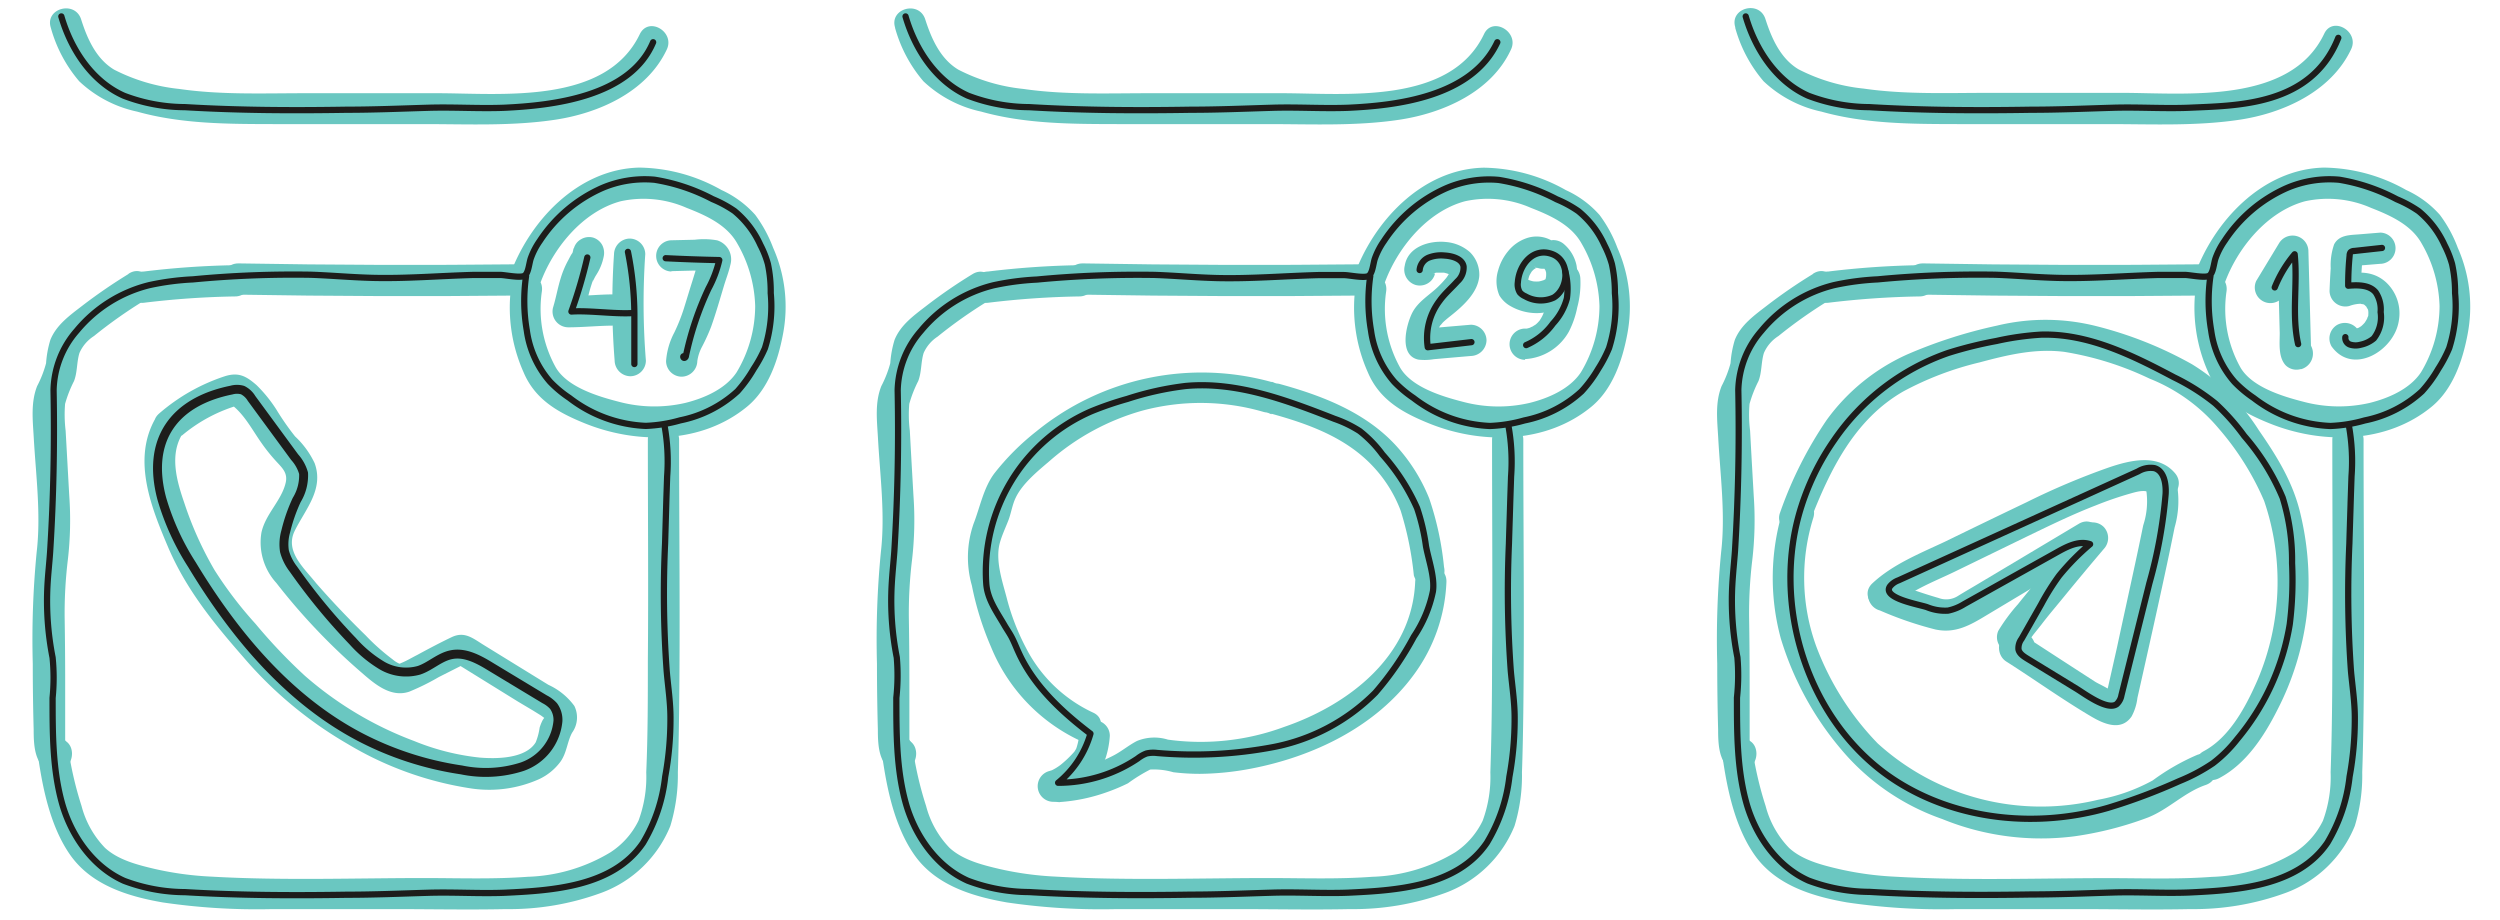 <svg xmlns="http://www.w3.org/2000/svg" viewBox="0 0 280 103">
  <defs>
    <style>
      .cls-1 {
        fill: #6ac7c1;
      }

      .cls-2, .cls-3 {
        fill: none;
        stroke: #1d1d1b;
        stroke-linecap: round;
        stroke-linejoin: round;
      }

      .cls-2 {
        stroke-width: 0.7px;
      }
    </style>
  </defs>
  <g id="Слой_24" data-name="Слой 24">
    <g>
      <path class="cls-1" d="M100.24,3.1a15.6,15.6,0,0,0,3.18,6,13.56,13.56,0,0,0,6.47,3.4c5,1.4,10.26,1.39,15.41,1.4l16.75,0c4.89,0,9.84.24,14.68-.49S167,10.34,169.21,5.59c1-2-2.05-3.8-3-1.77-3.78,7.94-15.48,6.63-22.66,6.62l-14.78,0c-4.7,0-9.49.2-14.16-.48a20.45,20.45,0,0,1-7.28-2.16c-2-1.2-3-3.44-3.7-5.62s-4.07-1.22-3.37.94Z"/>
      <path class="cls-1" d="M215.36,33q15.7.27,31.43.1c2.25,0,2.26-3.53,0-3.5q-15.72.18-31.43-.1c-2.26,0-2.26,3.46,0,3.5Z"/>
      <path class="cls-1" d="M16.11,33.91a97.11,97.11,0,0,1,10.23-.71,1.75,1.75,0,0,0,0-3.5,97.11,97.11,0,0,0-10.23.71,1.78,1.78,0,0,0-1.75,1.75c0,.85.77,1.87,1.75,1.75Z"/>
      <path class="cls-1" d="M26.71,33q15.7.27,31.43.1c2.25,0,2.26-3.53,0-3.5q-15.72.18-31.43-.1c-2.26,0-2.26,3.46,0,3.5Z"/>
      <path class="cls-1" d="M60.44,31.92c1.42-4.05,4.79-8.23,9.08-9.38a12,12,0,0,1,7.38.74c2.16.84,4.52,1.9,5.68,4a14.75,14.75,0,0,1,2,7,14.47,14.47,0,0,1-2.08,7.42c-1.24,1.87-3.65,2.91-5.76,3.43A15.4,15.4,0,0,1,69.32,45c-2.34-.6-5.8-1.64-7.08-3.86a13.49,13.49,0,0,1-1.56-8.44c.38-2.2-3-3.15-3.38-.93a17.74,17.74,0,0,0,1.33,9.9c1.29,3.07,3.84,4.51,6.81,5.72,5.89,2.4,13.16,2.34,18.25-1.86,2.36-1.95,3.45-5.16,4-8.08a16.25,16.25,0,0,0-1.1-9.7,15.09,15.09,0,0,0-2-3.68,11.38,11.38,0,0,0-3.79-2.79,19.13,19.13,0,0,0-9.2-2.51c-6.92.16-12.4,6.06-14.56,12.24-.75,2.13,2.63,3,3.37.93Z"/>
      <path class="cls-1" d="M14.34,30.72a59.53,59.53,0,0,0-5.12,3.52c-1.39,1.07-2.91,2.15-3.58,3.83a11.65,11.65,0,0,0-.48,2.61,12.41,12.41,0,0,1-1,2.56c-.73,1.85-.49,3.84-.38,5.78.24,4.22.82,8.58.33,12.79a100.72,100.72,0,0,0-.44,12.53q0,3.69.1,7.36c0,1.75.06,4.74,2.61,4.58,2.24-.15,2.25-3.65,0-3.5.77.89,1.08.94.92.14,0-.32,0-.65,0-1,0-.65,0-1.3,0-2,0-1.14,0-2.29,0-3.43q0-3.66-.06-7.32a50.07,50.07,0,0,1,.36-6.48,38.6,38.6,0,0,0,.16-7.13c-.14-2.44-.27-4.89-.41-7.33a15,15,0,0,1-.06-3,13.91,13.91,0,0,1,1-2.55c.39-1,.29-2.12.61-3.15a4.3,4.3,0,0,1,1.62-1.89,52.89,52.89,0,0,1,5.67-4c1.92-1.18.16-4.21-1.76-3Z"/>
      <path class="cls-1" d="M4.23,84.47c.53,3.78,1.4,8.09,3.63,11.28,2.37,3.38,6.45,4.64,10.35,5.32a72.32,72.32,0,0,0,12.3.75l13.55,0c4.19,0,8.4.09,12.6,0A29.89,29.89,0,0,0,67.34,100a13.31,13.31,0,0,0,7.74-7.5,19.66,19.66,0,0,0,.84-6c.07-2.24.11-4.48.14-6.72.13-10.18,0-20.36,0-30.53a1.75,1.75,0,0,0-3.5,0c0,8.26.07,16.53,0,24.8,0,4.15,0,8.3-.18,12.45a14.05,14.05,0,0,1-.87,5.42,8.86,8.86,0,0,1-3.14,3.54A19.06,19.06,0,0,1,59.1,98.2c-3.77.28-7.57.15-11.35.14-8,0-16.1.3-24.11-.16a35.81,35.81,0,0,1-6.27-.85c-1.92-.45-4.12-1-5.61-2.37a10.6,10.6,0,0,1-2.63-4.7A39.85,39.85,0,0,1,7.6,83.54a1.76,1.76,0,0,0-2.15-1.23,1.8,1.8,0,0,0-1.22,2.16Z"/>
      <path class="cls-1" d="M20.34,48.81A17.36,17.36,0,0,1,27,45.3l-1.35-.18c1.6,1.08,2.5,2.87,3.57,4.4a20,20,0,0,0,1.67,2.1c.69.76,1.36,1.32,1.11,2.43-.45,2-2.27,3.51-2.72,5.6a6.74,6.74,0,0,0,1.67,5.64,70,70,0,0,0,9.5,10c1.48,1.29,3.3,2.88,5.38,2.18a25.92,25.92,0,0,0,3.3-1.63l3.44-1.74H50.78L58,78.57l1.68,1,.84.52c.35.22.54.48.6.26.14-.42-.31.25-.36.34a5.13,5.13,0,0,0-.32.8A6.94,6.94,0,0,1,60,83.14C58.87,85,55.54,85,53.74,84.85A26.78,26.78,0,0,1,46.4,83a39.72,39.72,0,0,1-12.25-7.31,59.63,59.63,0,0,1-5.53-5.82,44,44,0,0,1-4.58-6,39.09,39.09,0,0,1-3.39-7.52c-.8-2.32-1.62-5.1-.41-7.42,1-2-2-3.76-3-1.76-2.35,4.5-.3,9.67,1.54,14,2,4.74,5.09,8.56,8.46,12.41a45,45,0,0,0,11.69,9.74,37.89,37.89,0,0,0,13.93,5,13.71,13.71,0,0,0,7.51-1.05,6.28,6.28,0,0,0,2.43-2c.69-1,.72-2.17,1.27-3.2a2.93,2.93,0,0,0,.26-3,7.41,7.41,0,0,0-2.91-2.37l-7.16-4.41c-1.26-.77-2.2-1.63-3.67-.93-1.3.62-2.58,1.3-3.87,2-.56.28-1.13.63-1.72.87s.16.16-.3.09a3.25,3.25,0,0,1-.74-.48,23.84,23.84,0,0,1-3-2.67q-2.9-2.82-5.55-5.85C34,63.56,31.9,61.75,33,59.47c1.2-2.44,3.3-4.66,2.24-7.59a9.83,9.83,0,0,0-2.19-3,29.22,29.22,0,0,1-2.09-3,15.52,15.52,0,0,0-2.23-2.75c-1.15-1-2-1.47-3.52-1a21.39,21.39,0,0,0-7.37,4.17c-1.72,1.47.77,3.93,2.47,2.48Z"/>
      <path class="cls-1" d="M64.22,27.86a2.42,2.42,0,0,1-.1.45,1.43,1.43,0,0,1-.08.22c.11-.24.12-.27,0-.1s-.27.48-.4.72a10.36,10.36,0,0,0-.82,1.94c-.35,1.1-.54,2.25-.88,3.36a1.77,1.77,0,0,0,1.69,2.21c1.72,0,3.43-.19,5.15-.19a1.75,1.75,0,0,0,0-3.5c-1.72,0-3.43.2-5.15.19l1.69,2.22c.34-1.11.53-2.26.88-3.36l.12-.37.08-.21c.07-.18.06-.15,0,.1a4.45,4.45,0,0,1,.4-.78,5.87,5.87,0,0,0,.81-2,1.92,1.92,0,0,0-.18-1.35,1.76,1.76,0,0,0-1-.8,1.74,1.74,0,0,0-1.34.18,1.66,1.66,0,0,0-.81,1Z"/>
      <path class="cls-1" d="M68.77,28.47a80.38,80.38,0,0,0,.07,11.92,1.79,1.79,0,0,0,1.75,1.75,1.76,1.76,0,0,0,1.75-1.75,80.38,80.38,0,0,1-.07-11.92,1.76,1.76,0,0,0-1.75-1.75,1.79,1.79,0,0,0-1.75,1.75Z"/>
      <path class="cls-1" d="M75.16,30.37l2.35-.06,1,0,.59,0h.23c.22,0,.22,0,0,0l-.77-.45-.08-.11-.24-.89c.06-.18.07-.17,0,0l-.13.43L78,30l-.47,1.53c-.32,1-.63,2.05-.95,3.07a20.59,20.59,0,0,1-1.05,2.63,8.08,8.08,0,0,0-.93,3.21,1.76,1.76,0,0,0,1.75,1.75,1.79,1.79,0,0,0,1.75-1.75,4.8,4.8,0,0,1,.54-1.63,21.52,21.52,0,0,0,1-2.2c.55-1.54,1-3.13,1.47-4.69.23-.75.52-1.49.69-2.25a2.23,2.23,0,0,0-1.47-2.75,8.44,8.44,0,0,0-2.51-.07l-2.58.06a1.75,1.75,0,0,0,0,3.5Z"/>
      <path class="cls-2" d="M58.92,30.92A19.36,19.36,0,0,0,59,37a11,11,0,0,0,2.61,5.76,13,13,0,0,0,2.17,1.81,15,15,0,0,0,8.55,3.13,16.28,16.28,0,0,0,3.85-.62,13.38,13.38,0,0,0,6.42-3.26,15.1,15.1,0,0,0,1.82-2.52A14.92,14.92,0,0,0,85.67,39a15.61,15.61,0,0,0,.65-6.17A14.79,14.79,0,0,0,86,29.55a10.76,10.76,0,0,0-.84-2.12,10.57,10.57,0,0,0-2.9-3.8A13.42,13.42,0,0,0,79.8,22.3a21.06,21.06,0,0,0-6.49-2.17,12.13,12.13,0,0,0-5.85.92,16.14,16.14,0,0,0-7,5.93,8.16,8.16,0,0,0-1,1.92c-.21.57-.26,1.75-.75,2s-2.1-.1-2.7-.11q-1.45,0-2.91,0c-3.81.1-7.62.43-11.43.33-2.3-.06-4.59-.27-6.88-.35a118.35,118.35,0,0,0-13.18.52,29.38,29.38,0,0,0-4.87.64,15.28,15.28,0,0,0-8.14,5.11A10.41,10.41,0,0,0,6,43.71c.11,6,0,11.95-.38,18-.08,1.26-.23,2.52-.3,3.79a32.76,32.76,0,0,0,.57,8.15,22.79,22.79,0,0,1,0,4.52c0,3.9,0,7.85,1,11.59s3.45,7.3,7,8.89a19.53,19.53,0,0,0,6.84,1.27c6,.36,12.07.39,18.1.29,3,0,6.09-.13,9.13-.22,2.85-.09,5.66.11,8.51,0,5.39-.25,12.21-.66,15.55-5.59A18.3,18.3,0,0,0,74.5,87a35.9,35.9,0,0,0,.59-6.62c0-1.74-.27-3.47-.42-5.21a119.83,119.83,0,0,1-.18-14.31l.15-5.16.08-2.35a22.64,22.64,0,0,0-.31-5.76"/>
      <path class="cls-3" d="M25.92,43.69a2.3,2.3,0,0,1,1.25,0,2.44,2.44,0,0,1,1,.93L33,51.2A4.55,4.55,0,0,1,34,53,5.26,5.26,0,0,1,33.23,56,18.55,18.55,0,0,0,32,59.53a5.17,5.17,0,0,0-.14,2.21,5.71,5.71,0,0,0,1,2,68.82,68.82,0,0,0,6.66,8.09,14,14,0,0,0,3.28,2.72,5.36,5.36,0,0,0,4.13.52c1.27-.43,2.29-1.47,3.6-1.74,1.57-.33,3.12.54,4.49,1.38L61,78.32a3.45,3.45,0,0,1,1,.76,2.63,2.63,0,0,1,.49,1.67,6,6,0,0,1-4,5.12,13.3,13.3,0,0,1-6.81.36,35.94,35.94,0,0,1-11.47-3.74c-8-4.23-14-11.46-18.7-19.23a28.28,28.28,0,0,1-3.39-7.42C16.39,49.33,19.43,45,25.92,43.69Z"/>
      <path class="cls-2" d="M65.78,28.84A52.56,52.56,0,0,1,64,34.89c2.07-.13,4.85.3,6.92.17"/>
      <path class="cls-2" d="M74.56,28.92q3,.15,6,.21a12.71,12.71,0,0,1-1.21,3.19,34.66,34.66,0,0,0-2.52,7.5c0,.1-.06.23-.17.26s-.19-.17-.08-.18"/>
      <path class="cls-2" d="M70.33,28.21a36.33,36.33,0,0,1,.72,7v5.56"/>
      <path class="cls-1" d="M142.43,42.79a29.31,29.31,0,0,0-26.34,5.51,27.81,27.81,0,0,0-4.7,4.69c-1.23,1.62-1.62,3.8-2.35,5.67a11.5,11.5,0,0,0-.19,6.92A33.84,33.84,0,0,0,111,72.47a19.85,19.85,0,0,0,9.64,10.33c2,.91,3.82-2.1,1.76-3a16,16,0,0,1-7.49-7.24,25.55,25.55,0,0,1-2.18-5.68c-.5-1.87-1.28-4.19-.74-6.11.24-.85.62-1.65.94-2.47s.44-1.76.83-2.56c.76-1.6,2.5-3,3.82-4.13A26.72,26.72,0,0,1,127.91,46a25.19,25.19,0,0,1,13.59.13c2.17.62,3.09-2.76.93-3.37Z"/>
      <path class="cls-1" d="M142.41,46.34c4.17,1.15,8.36,2.67,11.38,5.91a15,15,0,0,1,3.08,4.93,36.4,36.4,0,0,1,1.48,7.26,1.76,1.76,0,0,0,2.15,1.22,1.8,1.8,0,0,0,1.23-2.15,34,34,0,0,0-1.66-7.69,19.57,19.57,0,0,0-3.8-6c-3.42-3.67-8.2-5.51-12.93-6.81a1.75,1.75,0,0,0-.93,3.38Z"/>
      <path class="cls-1" d="M118.43,89.74a9.17,9.17,0,0,0,3.9-2.63,7.84,7.84,0,0,0,.92-1.08,5,5,0,0,0,.61-1.23,10.18,10.18,0,0,0,.44-2.39,1.73,1.73,0,0,0-.51-1.23,1.79,1.79,0,0,0-1.24-.52,1.77,1.77,0,0,0-1.23.52,2,2,0,0,0-.52,1.23c0,.16,0,.31,0,.47l.06-.47a6.92,6.92,0,0,1-.39,1.63l.17-.42a3.23,3.23,0,0,1-.42.72l.28-.35a12.58,12.58,0,0,1-2,1.9l.35-.28a5.39,5.39,0,0,1-1.24.75l.41-.17a5.08,5.08,0,0,1-.51.17,1.75,1.75,0,1,0,.93,3.38Z"/>
      <path class="cls-1" d="M118.7,89.83a19.65,19.65,0,0,0,5.25-1.1,21,21,0,0,0,2.38-1,18.6,18.6,0,0,1,2.49-1.54,7.8,7.8,0,0,1,2.59.3,24.21,24.21,0,0,0,3,.18,31.92,31.92,0,0,0,5.69-.58c7-1.34,14-4.7,18.26-10.54A18.72,18.72,0,0,0,162,65.18c.08-2.25-3.42-2.25-3.5,0-.34,8.29-7.43,13.76-14.69,16.24a26.94,26.94,0,0,1-13,1.42,5.11,5.11,0,0,0-3.47.15c-.88.45-1.65,1.1-2.52,1.57a15.49,15.49,0,0,1-6,1.77c-2.23.19-2.25,3.69,0,3.5Z"/>
      <path class="cls-2" d="M159.71,61.17a22.9,22.9,0,0,0-1-4.27,23,23,0,0,0-3.88-6,13.43,13.43,0,0,0-2.54-2.62,13.21,13.21,0,0,0-2.83-1.37c-5.35-2.09-10.95-4.21-16.67-3.68a34,34,0,0,0-6.53,1.45,36.63,36.63,0,0,0-4,1.37,19.59,19.59,0,0,0-11.8,19.31c.12,1.72,1.12,3.1,2,4.6.3.53.65,1,.93,1.57s.44,1,.65,1.45c1.68,3.77,4.81,6.69,8.09,9.19a11,11,0,0,1-3.62,5.5,15.94,15.94,0,0,0,8.9-2.71,3.65,3.65,0,0,1,1-.57,3.36,3.36,0,0,1,1.14-.06,47.75,47.75,0,0,0,13.08-.66,21.92,21.92,0,0,0,11.41-6.09,34.2,34.2,0,0,0,4.31-6.27,14.25,14.25,0,0,0,2.14-5.09C160.71,64.65,160,62.72,159.71,61.17Z"/>
      <path class="cls-1" d="M199.71,57.05a25.91,25.91,0,0,0-.27,14.42A34.75,34.75,0,0,0,206.27,84a25.84,25.84,0,0,0,11.26,7.73,29.25,29.25,0,0,0,14.85,1.93,38.65,38.65,0,0,0,8.19-2.1c2.32-.92,4.11-2.84,6.46-3.64,2.12-.73,1.21-4.11-.93-3.38a25,25,0,0,0-5,2.87A20.22,20.22,0,0,1,235,89.57a27.19,27.19,0,0,1-24.7-6.31,31.53,31.53,0,0,1-6.85-10.79A22.48,22.48,0,0,1,203.09,58c.67-2.16-2.71-3.08-3.38-.93Z"/>
      <path class="cls-1" d="M202.75,58.31c2.2-5.66,4.94-11.31,10.4-14.46a35.18,35.18,0,0,1,8.56-3.26c3.14-.84,6.23-1.59,9.5-1.18a35,35,0,0,1,9.55,3,19.51,19.51,0,0,1,7.75,5.6,31,31,0,0,1,5.07,8.08,28.07,28.07,0,0,1-.76,20.13c-1.27,2.89-3.09,6.36-6,7.91-2,1.07-.22,4.1,1.77,3,3-1.6,5-4.7,6.47-7.61A31.54,31.54,0,0,0,258.34,69a32.62,32.62,0,0,0-.64-11.23c-.8-3.62-2.62-6.57-4.71-9.58a23.26,23.26,0,0,0-7.48-7.39,43.5,43.5,0,0,0-10.71-4.27,23.19,23.19,0,0,0-11.14-.06A53.8,53.8,0,0,0,213.6,39.7a22.56,22.56,0,0,0-9,7.32,44.38,44.38,0,0,0-5.22,10.36c-.81,2.1,2.57,3,3.38.93Z"/>
      <path class="cls-1" d="M210.5,68.35a39.89,39.89,0,0,0,6.26,2.15c2.23.48,3.88-.47,5.73-1.59l12.07-7.23c1.93-1.16.18-4.19-1.76-3L221.88,65.2c-.86.52-1.71,1-2.58,1.54a2.43,2.43,0,0,1-2.16.24,55.23,55.23,0,0,1-5.71-2,1.76,1.76,0,0,0-2.15,1.22,1.8,1.8,0,0,0,1.22,2.16Z"/>
      <path class="cls-1" d="M226.84,72.45a8.91,8.91,0,0,1,.84-1.29l.08-.11.33-.41.55-.69c.76-1,1.53-1.9,2.3-2.84q2.31-2.83,4.68-5.62a1.8,1.8,0,0,0,0-2.47,1.76,1.76,0,0,0-2.48,0q-2.43,2.86-4.82,5.78c-.77,1-1.53,1.89-2.29,2.85a20.06,20.06,0,0,0-2.22,3,1.75,1.75,0,0,0,3,1.76Z"/>
      <path class="cls-1" d="M226.26,70.83l-.68,0c-1.82-.08-2.26,2.37-.88,3.26,3.15,2,6.26,4.24,9.5,6.15,1.4.83,3.37,1.71,4.54,0a5.76,5.76,0,0,0,.65-2.07l.63-2.8c.81-3.62,1.62-7.23,2.4-10.86q.59-2.72,1.14-5.45a10.66,10.66,0,0,0,.16-5.29c-.63-2.15-4-1.23-3.37.93a8.58,8.58,0,0,1-.31,4.14c-.31,1.51-.62,3-.95,4.51-.66,3.07-1.34,6.15-2,9.22l-1,4.43a6.08,6.08,0,0,0-.21.94c-.24.61-.11.63.39.08.56-.21.66-.37.29-.49-.25-.39-1.51-.92-1.91-1.18q-4.09-2.64-8.17-5.3l-.88,3.26.68,0c2.25.1,2.24-3.4,0-3.5Z"/>
      <path class="cls-1" d="M212.2,67.79c1.87-1.72,4.46-2.66,6.72-3.76l8.22-4c2.51-1.21,5-2.43,7.62-3.44a38.77,38.77,0,0,1,3.89-1.33c.78-.22,1.83-.53,2.43.15,1.49,1.7,4-.79,2.47-2.47-1.9-2.16-5-1.38-7.32-.6A81.23,81.23,0,0,0,227,56.24q-4.6,2.2-9.21,4.45C215,62,212,63.2,209.72,65.32c-1.66,1.53.82,4,2.48,2.47Z"/>
      <path class="cls-2" d="M215.82,68a5.34,5.34,0,0,0,2.36.39,5.54,5.54,0,0,0,1.82-.74l10.48-5.86c1.11-.62,2.4-1.26,3.61-.84a26.9,26.9,0,0,0-3.47,3.53,27.21,27.21,0,0,0-2,3.19l-2.21,3.89a1.72,1.72,0,0,0-.34,1.18c.1.46.54.75.94,1l5.56,3.4c.89.54,3.44,2.47,4.49,1.73a1.72,1.72,0,0,0,.54-1l3.13-12.55a52.75,52.75,0,0,0,1.82-10c.06-1.13-.16-2.58-1.26-2.89a2.68,2.68,0,0,0-1.81.36L212.63,65a2.17,2.17,0,0,0-.95.67C210.75,67,215,67.71,215.82,68Z"/>
      <path class="cls-2" d="M218.2,39.53a45.3,45.3,0,0,1,5.4-1.34,31.6,31.6,0,0,1,5-.71c5.27-.15,10.23,2.31,14.89,4.78a24.15,24.15,0,0,1,4.63,2.93,24.8,24.8,0,0,1,3.23,3.63,25.71,25.71,0,0,1,4.31,6.92,23.71,23.71,0,0,1,1.05,7.32,39.42,39.42,0,0,1-.26,6.87,26.75,26.75,0,0,1-5.89,12.86,15,15,0,0,1-2.71,2.69,20,20,0,0,1-3.76,2,66,66,0,0,1-8,3c-7.86,2.27-16.72,1.44-23.63-2.94-10-6.34-14.25-19.88-10.68-30.9a27.64,27.64,0,0,1,3.64-7.34A25.67,25.67,0,0,1,218.2,39.53Z"/>
      <path class="cls-2" d="M101.42,1.84c1.09,3.74,3.45,7.3,7,8.88A19.41,19.41,0,0,0,115.27,12c6,.36,12.07.39,18.1.29,3,0,6.09-.13,9.13-.22,2.84-.09,5.65.11,8.51,0,5.39-.25,13.81-1.21,16.69-7.34"/>
      <path class="cls-1" d="M194.34,3.1a15.6,15.6,0,0,0,3.18,6,13.56,13.56,0,0,0,6.47,3.4c5,1.4,10.26,1.39,15.41,1.4l16.75,0c4.89,0,9.84.24,14.68-.49s10.22-3.11,12.48-7.86c1-2-2.05-3.8-3-1.77-3.78,7.94-15.48,6.63-22.66,6.62l-14.78,0c-4.7,0-9.49.2-14.16-.48a20.45,20.45,0,0,1-7.28-2.16c-2-1.2-3-3.44-3.7-5.62s-4.07-1.22-3.37.94Z"/>
      <path class="cls-1" d="M5.69,3.1a15.6,15.6,0,0,0,3.18,6,13.55,13.55,0,0,0,6.48,3.4c5,1.4,10.26,1.39,15.41,1.4l16.74,0c4.89,0,9.84.24,14.68-.49S72.4,10.34,74.66,5.59c1-2-2-3.8-3-1.77C67.86,11.76,56.17,10.45,49,10.44l-14.78,0c-4.7,0-9.49.2-14.16-.48a20.57,20.57,0,0,1-7.28-2.16c-2-1.2-3-3.44-3.69-5.62S5,.94,5.69,3.1Z"/>
      <path class="cls-2" d="M6.87,1.84c1.09,3.74,3.45,7.3,7,8.88A19.31,19.31,0,0,0,20.72,12c6,.36,12.07.39,18.1.29,3,0,6.09-.13,9.13-.22,2.85-.09,5.66.11,8.51,0,5.39-.25,14.12-1.21,16.69-7.34"/>
      <path class="cls-2" d="M195.52,1.84c1.09,3.74,3.45,7.3,7,8.88A19.41,19.41,0,0,0,209.37,12c6,.36,12.07.39,18.1.29,3,0,6.09-.13,9.13-.22,2.84-.09,5.65.11,8.51,0,5.39-.25,13.74-.16,16.78-7.83"/>
      <path class="cls-1" d="M121.26,33q15.7.27,31.43.1c2.25,0,2.26-3.53,0-3.5q-15.72.18-31.43-.1c-2.26,0-2.26,3.46,0,3.5Z"/>
      <path class="cls-1" d="M110.66,33.91a97.11,97.11,0,0,1,10.23-.71,1.75,1.75,0,0,0,0-3.5,97.11,97.11,0,0,0-10.23.71,1.78,1.78,0,0,0-1.75,1.75c0,.85.77,1.87,1.75,1.75Z"/>
      <path class="cls-1" d="M155,31.92c1.41-4.05,4.79-8.23,9.08-9.38a12,12,0,0,1,7.38.74c2.16.84,4.52,1.9,5.68,4a14.75,14.75,0,0,1,2,7,14.47,14.47,0,0,1-2.08,7.42c-1.24,1.87-3.65,2.91-5.76,3.43a15.4,15.4,0,0,1-7.42-.12c-2.34-.6-5.81-1.64-7.08-3.86a13.49,13.49,0,0,1-1.56-8.44c.38-2.2-3-3.15-3.38-.93a17.74,17.74,0,0,0,1.33,9.9c1.29,3.07,3.84,4.51,6.81,5.72,5.89,2.4,13.16,2.34,18.25-1.86,2.36-1.95,3.45-5.16,4-8.08a16.33,16.33,0,0,0-1.1-9.7,14.79,14.79,0,0,0-2-3.68,11.24,11.24,0,0,0-3.78-2.79,19.13,19.13,0,0,0-9.2-2.51c-6.92.16-12.41,6.06-14.56,12.24-.75,2.13,2.63,3,3.37.93Z"/>
      <path class="cls-1" d="M108.89,30.72a58,58,0,0,0-5.12,3.52c-1.39,1.07-2.91,2.15-3.58,3.83a11.65,11.65,0,0,0-.48,2.61,12.41,12.41,0,0,1-1,2.56c-.74,1.85-.49,3.84-.38,5.78.23,4.22.82,8.58.33,12.79a100.72,100.72,0,0,0-.44,12.53q0,3.69.1,7.36c0,1.75.06,4.74,2.61,4.58,2.23-.15,2.25-3.65,0-3.5.77.89,1.07.94.92.14,0-.32,0-.65,0-1,0-.65,0-1.3,0-2,0-1.14,0-2.29,0-3.43q0-3.66-.06-7.32a50.07,50.07,0,0,1,.36-6.48,38.6,38.6,0,0,0,.16-7.13c-.14-2.44-.28-4.89-.41-7.33a14.24,14.24,0,0,1-.06-3,13.91,13.91,0,0,1,1-2.55c.39-1,.29-2.12.61-3.15A4.23,4.23,0,0,1,105,37.71a52.89,52.89,0,0,1,5.67-4c1.92-1.18.16-4.21-1.76-3Z"/>
      <path class="cls-1" d="M98.78,84.47c.53,3.78,1.39,8.09,3.63,11.28,2.36,3.38,6.45,4.64,10.35,5.32a72.26,72.26,0,0,0,12.3.75l13.54,0c4.2,0,8.41.09,12.61,0A29.89,29.89,0,0,0,161.89,100a13.31,13.31,0,0,0,7.74-7.5,19.34,19.34,0,0,0,.83-6c.08-2.24.12-4.48.15-6.72.13-10.18,0-20.36,0-30.53a1.75,1.75,0,0,0-3.5,0c0,8.26.07,16.53,0,24.8,0,4.15-.05,8.3-.19,12.45a14.24,14.24,0,0,1-.86,5.42A8.86,8.86,0,0,1,163,95.45a19.06,19.06,0,0,1-9.31,2.75c-3.77.28-7.57.15-11.35.14-8,0-16.11.3-24.11-.16a35.81,35.81,0,0,1-6.27-.85c-1.92-.45-4.12-1-5.61-2.37a10.6,10.6,0,0,1-2.63-4.7,38.9,38.9,0,0,1-1.53-6.72A1.76,1.76,0,0,0,100,82.31a1.8,1.8,0,0,0-1.22,2.16Z"/>
      <path class="cls-1" d="M160.67,30.7c0-.06,0-.13,0-.2s0,.07-.05.11-.21.19-.06.08-.08,0-.1,0,.36-.15.13-.09a2.27,2.27,0,0,0,.25-.06c.22-.08-.2,0,0,0s.34,0,.51,0h.23s.28,0,.08,0,.05,0,.08,0l.3.08s.26.1.08,0,.11.07.14.09,0,0-.06-.06a1.14,1.14,0,0,0,.16.15c.14.13,0,0-.05-.06s.13.24,0,.05,0,0,0,.06,0-.32,0-.12,0-.08,0-.1c0,.15-.1.17,0,0-.08.13-.16.26-.25.39s-.15.21-.06.09-.09.11-.09.1a10.59,10.59,0,0,1-.79.85c-1,1-2.35,1.71-3,3.08s-1.46,4.68.75,5.14a6.2,6.2,0,0,0,1.72-.05l1.35-.12,2.8-.24a1.8,1.8,0,0,0,1.75-1.75,1.77,1.77,0,0,0-1.75-1.75l-2.7.23-1.35.12-.58,0c-.08,0-.87,0-.42.11l1,.81,0-.07.24.89a5.33,5.33,0,0,1,0-.57l0-.33c0,.19,0,.18,0,0s.06-.32.1-.48.27-.63.11-.34a4.5,4.5,0,0,1,.25-.41c-.21.31.16-.16.22-.22.26-.25.54-.48.82-.7,1.39-1.1,3.1-2.61,3.25-4.5a3.53,3.53,0,0,0-1.05-2.67A4.64,4.64,0,0,0,162,27.11c-1.86-.21-4.33.5-4.67,2.66a1.79,1.79,0,0,0,1.23,2.15,1.76,1.76,0,0,0,2.15-1.22Z"/>
      <path class="cls-1" d="M173.66,26.87a3.43,3.43,0,0,0-2.75-.17,4.57,4.57,0,0,0-2,1.43,5.72,5.72,0,0,0-1.12,2.16,4.08,4.08,0,0,0,.14,2.8A3.4,3.4,0,0,0,169,34.18a5.93,5.93,0,0,0,3.1.89c1.64,0,3.58-.78,4.2-2.42a5.5,5.5,0,0,0,.27-1.28,4.82,4.82,0,0,0,0-1.65,4.27,4.27,0,0,0-1.33-2.31,1.86,1.86,0,0,0-1.24-.52,1.76,1.76,0,0,0-1.24,3,4.17,4.17,0,0,1,.36.37l-.27-.35a3.53,3.53,0,0,1,.35.59l-.18-.41a2.94,2.94,0,0,1,.19.66l-.07-.47a3.17,3.17,0,0,1,0,.87l.06-.46a4.12,4.12,0,0,1-.23,1l.18-.41a1.3,1.3,0,0,1-.1.15l.28-.36a1.88,1.88,0,0,1-.25.24l.36-.27a4,4,0,0,1-.77.45l.41-.18a4.26,4.26,0,0,1-.93.25l.47-.06a4.61,4.61,0,0,1-1.05,0l.47.07a3.88,3.88,0,0,1-1-.28l.41.18a3.85,3.85,0,0,1-.76-.44l.35.27a2,2,0,0,1-.3-.28l.27.35,0-.07.17.42a1.1,1.1,0,0,1-.06-.26l.06.47a4.07,4.07,0,0,1,0-.78l-.07.47a3.81,3.81,0,0,1,.28-1l-.18.42a4.51,4.51,0,0,1,.48-.82l-.28.35A3.91,3.91,0,0,1,172,30l-.36.28a3.58,3.58,0,0,1,.59-.36l-.41.18a2.75,2.75,0,0,1,.56-.16l-.46.07a1.88,1.88,0,0,1,.41,0l-.47-.06a1.82,1.82,0,0,1,.4.11l-.42-.18.07,0a1.93,1.93,0,0,0,1.35.17,1.76,1.76,0,0,0,1-.8,1.79,1.79,0,0,0-.63-2.4Z"/>
      <path class="cls-1" d="M170.79,40.22a6,6,0,0,0,4.93-3.09,10.34,10.34,0,0,0,.93-2.69A10.48,10.48,0,0,0,177,31.2,1.85,1.85,0,0,0,176.5,30a1.75,1.75,0,0,0-3,1.24c0,.2,0,.41,0,.62a1.6,1.6,0,0,1,0,.62c.05-.07,0-.3,0,0l-.06.34c0,.2-.08.4-.13.6a10.58,10.58,0,0,1-.26,1.08c-.05.18-.1.35-.16.53l-.09.23c-.07.22.19-.38,0,0a3.55,3.55,0,0,1-.23.43l-.16.26c-.12.2.2-.23.06-.08s-.22.25-.34.36l-.21.19c-.16.14.28-.19.09-.08l-.42.26c-.06,0-.36.16-.1.06s0,0,0,0a4.34,4.34,0,0,1-.48.14l-.22,0,.19,0h-.16a1.75,1.75,0,0,0,0,3.5Z"/>
      <path class="cls-2" d="M159,30.24a1.65,1.65,0,0,1,1-1.38,3.84,3.84,0,0,1,1.78-.24c.89.05,2,.37,2.14,1.23a2.07,2.07,0,0,1-.69,1.66c-.67.75-1.44,1.4-2,2.19a6.89,6.89,0,0,0-1.32,5.19l4.89-.57"/>
      <path class="cls-2" d="M170,31.63a1.71,1.71,0,0,0,.22,1.12,1.62,1.62,0,0,0,.6.43,3.49,3.49,0,0,0,3.2.15c1.65-1,1.87-4-.07-4.83C171.75,27.59,170.13,29.66,170,31.63Z"/>
      <path class="cls-2" d="M170.93,38.65a7.2,7.2,0,0,0,3-2.41,6.69,6.69,0,0,0,1.56-2.81,7.81,7.81,0,0,0-.19-3.11"/>
      <path class="cls-1" d="M204.76,33.91A97.11,97.11,0,0,1,215,33.2a1.75,1.75,0,0,0,0-3.5,97.11,97.11,0,0,0-10.23.71A1.78,1.78,0,0,0,203,32.16c0,.85.77,1.87,1.75,1.75Z"/>
      <path class="cls-1" d="M249.09,31.92c1.41-4.05,4.79-8.23,9.08-9.38a12,12,0,0,1,7.38.74c2.16.84,4.52,1.9,5.68,4a14.75,14.75,0,0,1,2,7,14.47,14.47,0,0,1-2.08,7.42c-1.24,1.87-3.65,2.91-5.76,3.43A15.4,15.4,0,0,1,258,45c-2.34-.6-5.8-1.64-7.08-3.86a13.49,13.49,0,0,1-1.56-8.44c.38-2.2-3-3.15-3.38-.93a17.74,17.74,0,0,0,1.33,9.9c1.29,3.07,3.84,4.51,6.81,5.72,5.89,2.4,13.16,2.34,18.25-1.86,2.36-1.95,3.45-5.16,4-8.08a16.33,16.33,0,0,0-1.1-9.7,14.79,14.79,0,0,0-2-3.68,11.24,11.24,0,0,0-3.78-2.79,19.13,19.13,0,0,0-9.2-2.51c-6.92.16-12.41,6.06-14.56,12.24-.75,2.13,2.63,3,3.37.93Z"/>
      <path class="cls-1" d="M203,30.72a58,58,0,0,0-5.12,3.52c-1.39,1.07-2.91,2.15-3.58,3.83a11.65,11.65,0,0,0-.48,2.61,12.41,12.41,0,0,1-1,2.56c-.74,1.85-.49,3.84-.38,5.78.23,4.22.82,8.58.33,12.79a100.72,100.72,0,0,0-.44,12.53q0,3.69.1,7.36c0,1.75.06,4.74,2.61,4.58,2.23-.15,2.25-3.65,0-3.5.77.89,1.07.94.92.14,0-.32,0-.65,0-1,0-.65,0-1.3,0-2,0-1.14,0-2.29,0-3.43q0-3.66-.06-7.32a50.07,50.07,0,0,1,.36-6.48,38.6,38.6,0,0,0,.16-7.13c-.14-2.44-.28-4.89-.41-7.33a14.24,14.24,0,0,1-.06-3,13.91,13.91,0,0,1,1-2.55c.39-1,.29-2.12.61-3.15a4.23,4.23,0,0,1,1.62-1.89,52.89,52.89,0,0,1,5.67-4c1.92-1.18.16-4.21-1.76-3Z"/>
      <path class="cls-1" d="M192.88,84.47c.53,3.78,1.39,8.09,3.63,11.28,2.36,3.38,6.45,4.64,10.35,5.32a72.26,72.26,0,0,0,12.3.75l13.54,0c4.2,0,8.41.09,12.61,0A29.89,29.89,0,0,0,256,100a13.31,13.31,0,0,0,7.74-7.5,19.34,19.34,0,0,0,.83-6c.08-2.24.12-4.48.15-6.72.13-10.18,0-20.36,0-30.53a1.75,1.75,0,0,0-3.5,0c0,8.26.07,16.53,0,24.8,0,4.15-.05,8.3-.19,12.45a14.24,14.24,0,0,1-.86,5.42,8.86,8.86,0,0,1-3.14,3.54,19.06,19.06,0,0,1-9.31,2.75c-3.77.28-7.57.15-11.35.14-8,0-16.11.3-24.11-.16a35.81,35.81,0,0,1-6.27-.85c-1.92-.45-4.12-1-5.61-2.37a10.6,10.6,0,0,1-2.63-4.7,38.9,38.9,0,0,1-1.53-6.72,1.76,1.76,0,0,0-2.15-1.23,1.8,1.8,0,0,0-1.22,2.16Z"/>
      <path class="cls-1" d="M255.77,33.28Q257,31.15,258.34,29l-3.26-.88.17,6.17.08,3c0,1.18-.18,2.66.64,3.6a1.72,1.72,0,0,0,1.7.45l.09,0a1.82,1.82,0,0,0,1.29-1.69,1.81,1.81,0,0,0-3.54-.59,1.77,1.77,0,0,0,1.22,2.15h.07l-1.05-.8,0,0-.24-.88v.06l1.28-1.68-.09,0,1.7.45-.06-.07.51,1.24-.31-11.44a1.77,1.77,0,0,0-3.26-.89l-2.58,4.26a1.75,1.75,0,0,0,3,1.77Z"/>
      <path class="cls-1" d="M266.63,26.05l-2.45.2c-1,.08-2.21.06-2.76,1.12a7.14,7.14,0,0,0-.38,2.69c-.06.84-.1,1.68-.13,2.52a1.77,1.77,0,0,0,2.22,1.69,3.86,3.86,0,0,1,1.33-.25c-.25,0,.44.11.16,0s.25.14.31.19c-.31-.23.14.16.19.23-.24-.3.09.22.13.29-.13-.28,0,0,0,.15s0,.2,0,0a1.82,1.82,0,0,1,0,.33c0,.21,0,.21,0,0,0,.1,0,.21-.08.31-.11.43.14-.2-.07.19,0,.06-.37.59-.17.33a4.19,4.19,0,0,1-.46.48c-.15.13-.16.14,0,0l-.15.1-.31.17c.14-.07.11-.07-.08,0,.16,0,.15,0,0,0,.22,0,.23,0,0,0q.29.15,0,0a.54.54,0,0,1,.22.23,1.79,1.79,0,0,0-2.39-.63,1.77,1.77,0,0,0-.63,2.4c2.37,3.31,7,.5,7.53-2.82a4.75,4.75,0,0,0-1.4-4.33c-1.45-1.34-3.28-1.28-5.08-.77l2.21,1.68c0-.7.06-1.4.1-2.1l.06-.94c0-.18,0-.35,0-.53l0-.21c.05-.36,0-.28-.13.23l-.62.63c-.52.14-.6.18-.23.13l.42,0,.86-.07,1.7-.14a1.75,1.75,0,0,0,0-3.5Z"/>
      <path class="cls-2" d="M254.77,32.19A13.61,13.61,0,0,1,257,28.48c.35,3.35-.35,6.78.39,10.06"/>
      <path class="cls-2" d="M266.78,27.77l-3.11.34a.59.59,0,0,0-.41.15.6.6,0,0,0-.1.35A32.29,32.29,0,0,0,263,32c1.1-.09,2.38-.1,3.08.75a3.44,3.44,0,0,1,.55,2.21,3.86,3.86,0,0,1-.76,2.94,3.35,3.35,0,0,1-1.48.71,2.07,2.07,0,0,1-1.13,0,.78.78,0,0,1-.58-.85"/>
      <path class="cls-2" d="M153.47,30.92a19.36,19.36,0,0,0,.08,6.09,11,11,0,0,0,2.61,5.76,13.38,13.38,0,0,0,2.16,1.81,15,15,0,0,0,8.56,3.13,16.2,16.2,0,0,0,3.84-.62,13.34,13.34,0,0,0,6.42-3.26A14.6,14.6,0,0,0,179,41.31,14.87,14.87,0,0,0,180.21,39a15.61,15.61,0,0,0,.66-6.17,14.79,14.79,0,0,0-.34-3.26,11.41,11.41,0,0,0-.84-2.12,10.48,10.48,0,0,0-2.91-3.8,12.79,12.79,0,0,0-2.44-1.33,21,21,0,0,0-6.48-2.17,12.13,12.13,0,0,0-5.85.92A16.14,16.14,0,0,0,155,27a8.16,8.16,0,0,0-1,1.92c-.21.57-.26,1.75-.75,2s-2.1-.1-2.7-.11q-1.46,0-2.91,0c-3.81.1-7.62.43-11.43.33-2.3-.06-4.59-.27-6.88-.35a118.62,118.62,0,0,0-13.19.52,29.4,29.4,0,0,0-4.86.64,15.25,15.25,0,0,0-8.14,5.11,10.47,10.47,0,0,0-2.6,6.64c.12,6,0,11.95-.37,18-.09,1.26-.23,2.52-.3,3.79a32.76,32.76,0,0,0,.57,8.15,23.57,23.57,0,0,1-.05,4.52c0,3.9,0,7.85,1,11.59s3.45,7.3,7,8.89a19.62,19.62,0,0,0,6.85,1.27c6,.36,12.07.39,18.1.29,3,0,6.09-.13,9.13-.22,2.84-.09,5.65.11,8.51,0,5.39-.25,12.21-.66,15.55-5.59A18.3,18.3,0,0,0,169.05,87a35.9,35.9,0,0,0,.59-6.62c0-1.74-.27-3.47-.43-5.21A122,122,0,0,1,169,60.89c.05-1.72.11-3.44.16-5.16l.08-2.35a22.64,22.64,0,0,0-.31-5.76"/>
      <path class="cls-2" d="M247.57,30.92a19.36,19.36,0,0,0,.08,6.09,11,11,0,0,0,2.61,5.76,13.38,13.38,0,0,0,2.16,1.81A15,15,0,0,0,261,47.71a16.12,16.12,0,0,0,3.84-.62,13.34,13.34,0,0,0,6.42-3.26,14.6,14.6,0,0,0,1.83-2.52A14.87,14.87,0,0,0,274.31,39a15.61,15.61,0,0,0,.66-6.17,14.79,14.79,0,0,0-.34-3.26,11.41,11.41,0,0,0-.84-2.12,10.57,10.57,0,0,0-2.9-3.8,13.18,13.18,0,0,0-2.45-1.33A21,21,0,0,0,262,20.13a12.13,12.13,0,0,0-5.85.92,16.14,16.14,0,0,0-7,5.93,8.16,8.16,0,0,0-1,1.92c-.21.57-.26,1.75-.75,2s-2.1-.1-2.7-.11q-1.45,0-2.91,0c-3.81.1-7.62.43-11.43.33-2.3-.06-4.59-.27-6.88-.35a118.35,118.35,0,0,0-13.18.52,29.38,29.38,0,0,0-4.87.64,15.25,15.25,0,0,0-8.14,5.11,10.47,10.47,0,0,0-2.6,6.64c.12,6,0,11.95-.37,18-.09,1.26-.23,2.52-.3,3.79a32.76,32.76,0,0,0,.57,8.15,23.57,23.57,0,0,1-.05,4.52c0,3.9,0,7.85,1,11.59s3.45,7.3,7,8.89a19.62,19.62,0,0,0,6.85,1.27c6,.36,12.07.39,18.1.29,3,0,6.09-.13,9.13-.22,2.84-.09,5.65.11,8.51,0,5.39-.25,12.21-.66,15.55-5.59A18.3,18.3,0,0,0,263.15,87a35.9,35.9,0,0,0,.59-6.62c0-1.74-.27-3.47-.43-5.21a122,122,0,0,1-.18-14.31c.05-1.72.11-3.44.16-5.16l.08-2.35a22.64,22.64,0,0,0-.31-5.76"/>
    </g>
  </g>
</svg>
